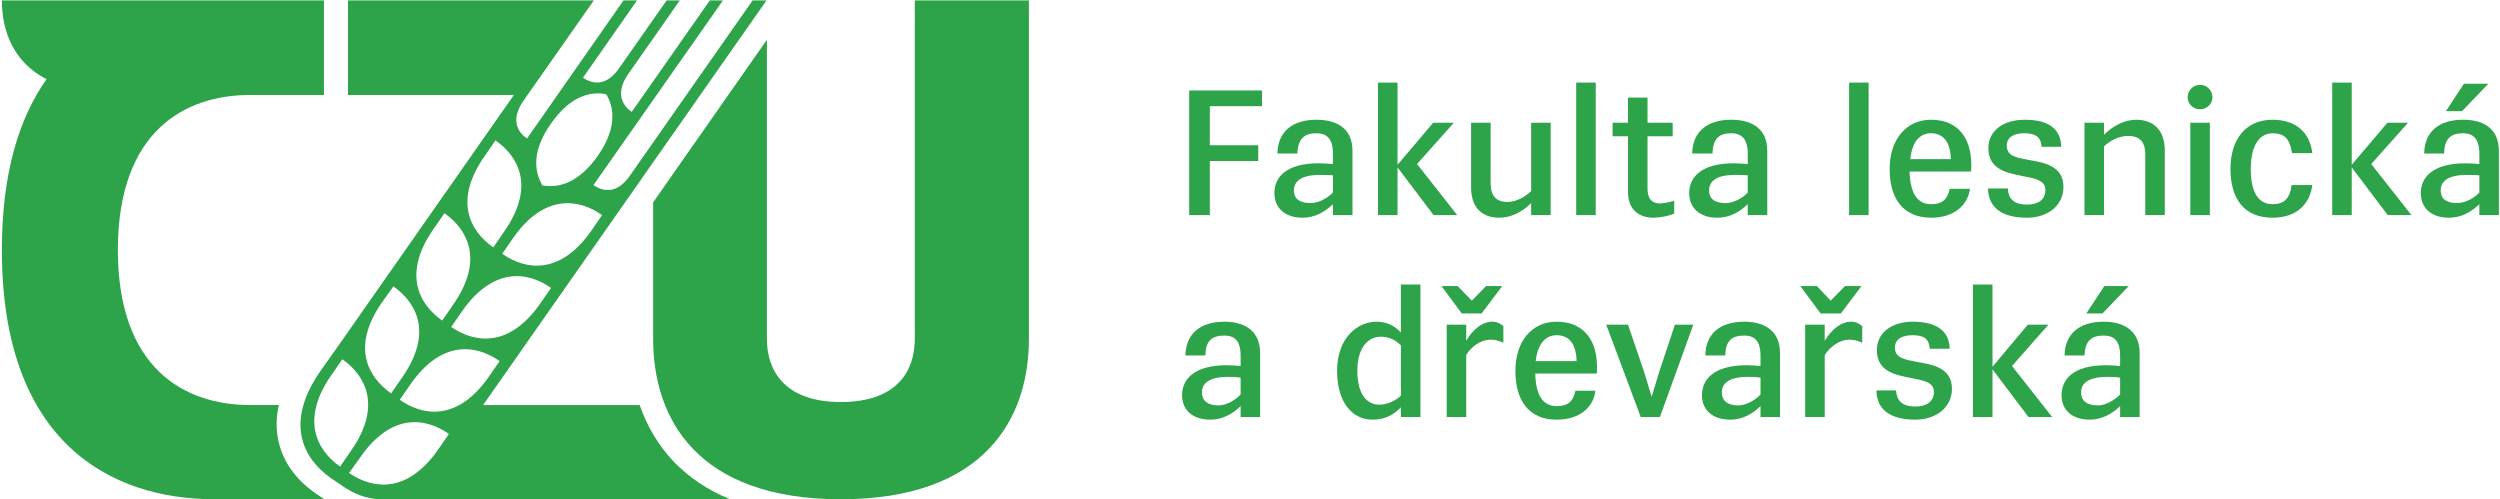 <svg version="1.2" xmlns="http://www.w3.org/2000/svg" viewBox="0 0 666 133" width="666" height="133"><style>.a{fill:#2da34a}</style><path class="a" d="m243.7 0.1v90.2c0 8.3-4.5 16.8-19.7 16.8-15.1 0-19.7-8.5-19.7-16.8v-79.7l-30.3 43.3v36.4c0 21.1 11.6 42.7 50 42.7 38.4 0 50.1-21.6 50.1-42.7v-90.2z"/><path class="a" d="m86.3 0.1v25.2h-19.7c-17.3 0-35.2 9.6-35.2 41.3 0 31.7 17.9 41.3 35.2 41.3h7.7q-1.1 4.7-0.2 9.2c1.1 5.6 4.5 10.5 9.8 14.2l2.5 1.7h-29.2c-28 0-56.7-15.4-56.7-66.4 0-20.5 4.6-35.2 11.9-45.5-8.8-4.5-11.9-12.8-11.9-21z"/><path fill-rule="evenodd" class="a" d="m194.5 133h-92.9c-3.9 0-7.5-1.5-10.6-3.7l-2.8-1.9c-7.6-5.3-12.4-14.9-2.8-28.6l6-8.5 45.5-65h-44.2v-25.2h10.1 51.7 3.7l-18.8 26.8c-3.3 4.8-1.7 8.2 1 10l25.7-36.8h3.6l-14.4 20.6c2.6 1.8 6.3 2.3 9.6-2.5l12.7-18.1h3.5l-13.8 19.7c-3.3 4.8-1.7 8.2 1 10l20.8-29.7h3.5l-34.5 49.2c2.7 1.9 6.4 2.3 9.7-2.5l32.7-46.7h3.7l-75.5 107.8h41.7c2 5.7 5 10.8 9.1 15.1q6.2 6.4 15 10zm-74.9-17.4c-6.4-4.5-15.5-5.5-23.6 6.2l-3 4.2c6.4 4.4 15.5 5.5 23.7-6.2zm-26.1 4.5c8.2-11.7 4.1-19.9-2.3-24.4l-2.9 4.2c-8.2 11.7-4.1 19.9 2.3 24.4zm10.7-15.3l2.9-4.2c8.2-11.7 4.1-19.8-2.3-24.3l-3 4.2c-8.2 11.7-4 19.8 2.4 24.3zm13.6-19.4l2.9-4.2c8.2-11.7 4.1-19.9-2.3-24.4l-2.9 4.2c-8.2 11.7-4.1 19.9 2.3 24.4zm13.6-19.5l2.9-4.2c8.2-11.7 4.1-19.8-2.3-24.3l-2.9 4.2c-8.2 11.7-4.1 19.8 2.3 24.3zm5.3-2.5l-2.9 4.2c6.4 4.5 15.5 5.6 23.7-6.1l2.9-4.2c-6.4-4.5-15.5-5.6-23.7 6.1zm7.8-14c4.6 0.8 9.8-0.9 14.7-7.8 4.9-7 4.7-12.5 2.3-16.5-4.6-0.9-9.8 0.8-14.7 7.8-4.9 6.9-4.7 12.4-2.3 16.5zm2.3 27.3c-6.4-4.5-15.5-5.5-23.7 6.2l-2.9 4.2c6.4 4.4 15.5 5.5 23.7-6.2zm-16.6 23.7l2.9-4.2c-6.4-4.5-15.5-5.6-23.7 6.1l-2.9 4.2c6.4 4.5 15.5 5.6 23.7-6.1z"/><path class="a" d="m316.8 24.1h19.4v4.2h-13.9v10.4h12.9v4.2h-12.9v14.4h-5.5z"/><path fill-rule="evenodd" class="a" d="m360.3 40.2v17.1h-5.2v-2.9c-2.2 2.1-4.9 3.6-8.1 3.6-4.7 0-7.5-2.6-7.5-6.6 0-4 2.9-7.9 11.8-7.9 1.2 0 2.4 0.1 3.8 0.2v-2.8c0-4.5-2.2-5.4-4.4-5.4-3.3 0-4.9 1.5-5.1 5.4h-5.3c0.1-5.9 4.1-9 10.4-9 4.6 0 9.6 1.7 9.6 8.3zm-5.2 6.5c-1.3-0.1-2.5-0.1-3.5-0.1-5.1 0-6.9 1.8-6.9 4.1 0 2.5 1.8 3.4 4.5 3.4 2.1 0 4.4-1.3 5.9-2.8z"/><path class="a" d="m381.9 57.3l-9.6-12.7v12.7h-5.2v-35.3h5.2v21.9l9.5-11.2h5.5l-9.8 11 10.7 13.6z"/><path class="a" d="m413.1 32.7v24.6h-5.2v-3.2c-2.3 2.3-5.3 3.9-8.5 3.9-4 0-7.5-2.1-7.5-8.1v-17.2h5.2v16.1c0 3.4 1.5 5 4.5 5 2.3 0 4.8-1.4 6.3-2.9v-18.2z"/><path class="a" d="m419.9 22h5.2v35.3h-5.2z"/><path class="a" d="m446 53.5v3.4c-1.5 0.7-4.1 1.1-5.5 1.1-3.8 0-6.8-2.1-6.8-6.8v-14.9h-4.1v-3.6h4.1v-6.7h5.2v6.7h6.7v3.6h-6.7v13.9c0 2.7 1.1 4 3.3 4 0.9 0 2.4-0.3 3.8-0.7z"/><path fill-rule="evenodd" class="a" d="m470.8 40.2v17.1h-5.2v-2.9c-2.2 2.1-4.8 3.6-8.1 3.6-4.7 0-7.5-2.6-7.5-6.6 0-4 3-7.9 11.9-7.9 1.1 0 2.4 0.1 3.7 0.2v-2.8c0-4.5-2.2-5.4-4.4-5.4-3.3 0-4.9 1.5-5 5.4h-5.4c0.1-5.9 4.1-9 10.4-9 4.6 0 9.6 1.7 9.6 8.3zm-5.2 6.5c-1.2-0.1-2.4-0.1-3.4-0.1-5.1 0-6.9 1.8-6.9 4.1 0 2.5 1.8 3.4 4.4 3.4 2.1 0 4.5-1.3 5.9-2.8z"/><path class="a" d="m492.6 22h5.2v35.3h-5.2z"/><path fill-rule="evenodd" class="a" d="m525.1 45.7h-16.4c0.2 6.3 2.4 8.7 5.8 8.7 2.8 0 4.3-1.2 4.9-4.1h5.4c-0.6 4.5-4.4 7.7-10.3 7.7-7.6 0-11.1-5.2-11.1-13 0-7.8 4.4-13.1 11-13.1 7.2 0 11.3 4.9 10.7 13.8zm-5.4-3.3c-0.1-4.7-2.1-6.9-5.3-6.9-2.8 0-5 2-5.5 6.9z"/><path class="a" d="m539.2 35.5c-2.6 0-4.6 1-4.6 3.3 0 2.8 2.6 3.2 5.8 3.8 4 0.7 9.3 1.5 9.3 7.2 0 4.9-4.1 8.2-9.7 8.2-7.1 0-10.3-3-10.4-7.8h5.3c0.1 2.7 1.5 4.3 5.2 4.3 2.7 0 4.8-1.2 4.8-3.9 0-2.7-3.1-3.1-6.1-3.7-4-0.8-9.1-1.7-9.1-7.4 0-4.8 4.1-7.6 9.7-7.6 6.6 0 9.6 2.6 9.7 7.2h-5.2c-0.2-2.6-1.6-3.6-4.7-3.6z"/><path class="a" d="m576.7 40.1v17.2h-5.2v-16.2c0-3.4-1.6-4.9-4.6-4.9-2.3 0-4.9 1.3-6.4 2.8v18.3h-5.2v-24.6h5.2v3.2c2.3-2.3 5.4-4 8.6-4 4 0 7.6 2.2 7.6 8.2z"/><path class="a" d="m586.1 29.1c-1.9 0-3.3-1.4-3.3-3.2 0-1.8 1.4-3.3 3.3-3.3 1.8 0 3.3 1.5 3.3 3.3 0 1.8-1.5 3.2-3.3 3.2zm-2.6 3.6h5.2v24.6h-5.2z"/><path class="a" d="m605.4 58c-7.7 0-11.2-5.2-11.2-13 0-7.8 4-13.1 11.2-13.1 6.3 0 10 3.5 10.6 8.9h-5.4c-0.6-3.8-2-5.3-5.2-5.3-3.3 0-5.8 3-5.8 9.5 0 6.5 2.2 9.4 5.8 9.4 3 0 4.6-1.4 5.1-5.1h5.5c-0.7 5.3-4.4 8.7-10.6 8.7z"/><path class="a" d="m636.1 57.3l-9.6-12.7v12.7h-5.2v-35.3h5.2v21.9l9.5-11.2h5.5l-9.8 11 10.7 13.6z"/><path fill-rule="evenodd" class="a" d="m665.7 40.2v17.1h-5.2v-2.9c-2.2 2.1-4.8 3.6-8.1 3.6-4.7 0-7.5-2.6-7.5-6.6 0-4 3-7.9 11.9-7.9 1.2 0 2.4 0.1 3.7 0.2v-2.8c0-4.5-2.2-5.4-4.3-5.4-3.4 0-5 1.5-5.1 5.4h-5.3c0.1-5.9 4-9 10.4-9 4.5 0 9.5 1.7 9.5 8.3zm-5.2 6.5c-1.2-0.1-2.4-0.1-3.4-0.1-5.1 0-6.9 1.8-6.9 4.1 0 2.5 1.8 3.4 4.4 3.4 2.1 0 4.5-1.3 5.9-2.8zm-4.6-17.1h-4.3l4.8-7.3h6.5z"/><path fill-rule="evenodd" class="a" d="m335.7 94.1v17h-5.2v-2.9c-2.2 2.1-4.8 3.6-8.1 3.6-4.7 0-7.5-2.6-7.5-6.5 0-4.1 3-8 11.9-8 1.2 0 2.4 0.1 3.7 0.2v-2.8c0-4.5-2.2-5.3-4.3-5.3-3.4 0-5 1.4-5.1 5.3h-5.3c0.1-5.9 4.1-9 10.4-9 4.5 0 9.5 1.8 9.5 8.4zm-5.2 6.5c-1.2-0.2-2.4-0.2-3.4-0.2-5.1 0-6.9 1.8-6.9 4.1 0 2.5 1.8 3.5 4.4 3.5 2.1 0 4.5-1.4 5.9-2.9z"/><path fill-rule="evenodd" class="a" d="m378.4 75.8v35.3h-5.2v-2.6c-2.1 2.2-4.5 3.3-7.6 3.3-5.2 0-9.4-4.4-9.4-13 0-8.6 5.2-13.1 10.6-13.1 2.7 0 4.9 1.2 6.4 2.9v-12.8zm-5.2 16.2c-1.5-1.5-3.2-2.3-5.4-2.3-3.2 0-6.2 2.7-6.2 9.1 0 6.3 2.6 9 5.8 9 2.2 0 4.3-1 5.8-2.4z"/><path class="a" d="m389.4 83.5l-5.4-7.3h4.3l3.8 3.9 3.8-3.9h4.3l-5.5 7.3zm11.1 3.4v4.4c-1.1-0.5-2-0.8-3.4-0.8-2.8 0-5.3 2-6.5 4.1v16.5h-5.2v-24.6h5.2v4.3c1.8-3.2 4.4-5.1 7-5.1 1.2 0 2.1 0.5 2.9 1.2z"/><path fill-rule="evenodd" class="a" d="m425.4 99.5h-16.4c0.1 6.3 2.4 8.7 5.7 8.7 2.9 0 4.4-1.2 5-4.1h5.3c-0.5 4.5-4.3 7.7-10.3 7.7-7.5 0-11-5.2-11-13 0-7.8 4.3-13.1 11-13.1 7.1 0 11.3 4.9 10.7 13.8zm-5.4-3.3c-0.1-4.7-2.1-6.9-5.3-6.9-2.8 0-5 2-5.6 6.9z"/><path class="a" d="m427.9 86.5h5.8l4.2 12.3 2.1 6.9 2.1-6.9 4.1-12.3h4.9l-8.9 24.6h-5.1z"/><path fill-rule="evenodd" class="a" d="m474.2 94.1v17h-5.2v-2.9c-2.2 2.1-4.8 3.6-8.1 3.6-4.7 0-7.5-2.6-7.5-6.5 0-4.1 3-8 11.9-8 1.2 0 2.4 0.1 3.7 0.2v-2.8c0-4.5-2.2-5.3-4.3-5.3-3.4 0-5 1.4-5.1 5.3h-5.3c0.1-5.9 4-9 10.4-9 4.5 0 9.5 1.8 9.5 8.4zm-5.2 6.5c-1.2-0.2-2.4-0.2-3.4-0.2-5.1 0-6.9 1.8-6.9 4.1 0 2.5 1.8 3.5 4.4 3.5 2.1 0 4.5-1.4 5.9-2.9z"/><path class="a" d="m485 83.5l-5.4-7.3h4.4l3.7 3.9 3.8-3.9h4.4l-5.5 7.3zm11.1 3.4v4.4c-1.2-0.5-2-0.8-3.4-0.8-2.8 0-5.3 2-6.6 4.1v16.5h-5.2v-24.6h5.2v4.3c1.9-3.2 4.5-5.1 7-5.1 1.3 0 2.2 0.5 3 1.2z"/><path class="a" d="m509.5 89.3c-2.7 0-4.7 1-4.7 3.3 0 2.8 2.7 3.2 5.8 3.8 4.1 0.7 9.4 1.5 9.4 7.2 0 4.9-4.2 8.2-9.8 8.2-7 0-10.3-3-10.3-7.8h5.2c0.2 2.7 1.5 4.3 5.3 4.3 2.6 0 4.8-1.2 4.8-3.9 0-2.7-3.1-3.1-6.1-3.7-4.1-0.8-9.1-1.7-9.1-7.4 0-4.8 4.1-7.6 9.6-7.6 6.6 0 9.7 2.7 9.8 7.2h-5.3c-0.2-2.6-1.5-3.6-4.6-3.6z"/><path class="a" d="m540.4 111.1l-9.6-12.7v12.7h-5.2v-35.3h5.2v21.9l9.4-11.2h5.5l-9.7 11 10.7 13.6z"/><path fill-rule="evenodd" class="a" d="m570 94.1v17h-5.2v-2.9c-2.2 2.1-4.9 3.6-8.1 3.6-4.7 0-7.5-2.6-7.5-6.5 0-4.1 2.9-8 11.8-8 1.2 0 2.4 0.1 3.8 0.2v-2.8c0-4.5-2.2-5.3-4.4-5.3-3.3 0-4.9 1.4-5.1 5.3h-5.3c0.1-5.9 4.1-9 10.4-9 4.6 0 9.6 1.8 9.6 8.4zm-5.2 6.5c-1.3-0.2-2.4-0.2-3.4-0.2-5.2 0-7 1.8-7 4.1 0 2.5 1.8 3.5 4.5 3.5 2.1 0 4.4-1.4 5.9-2.9zm-4.7-17.1h-4.3l4.8-7.3h6.5z"/></svg>